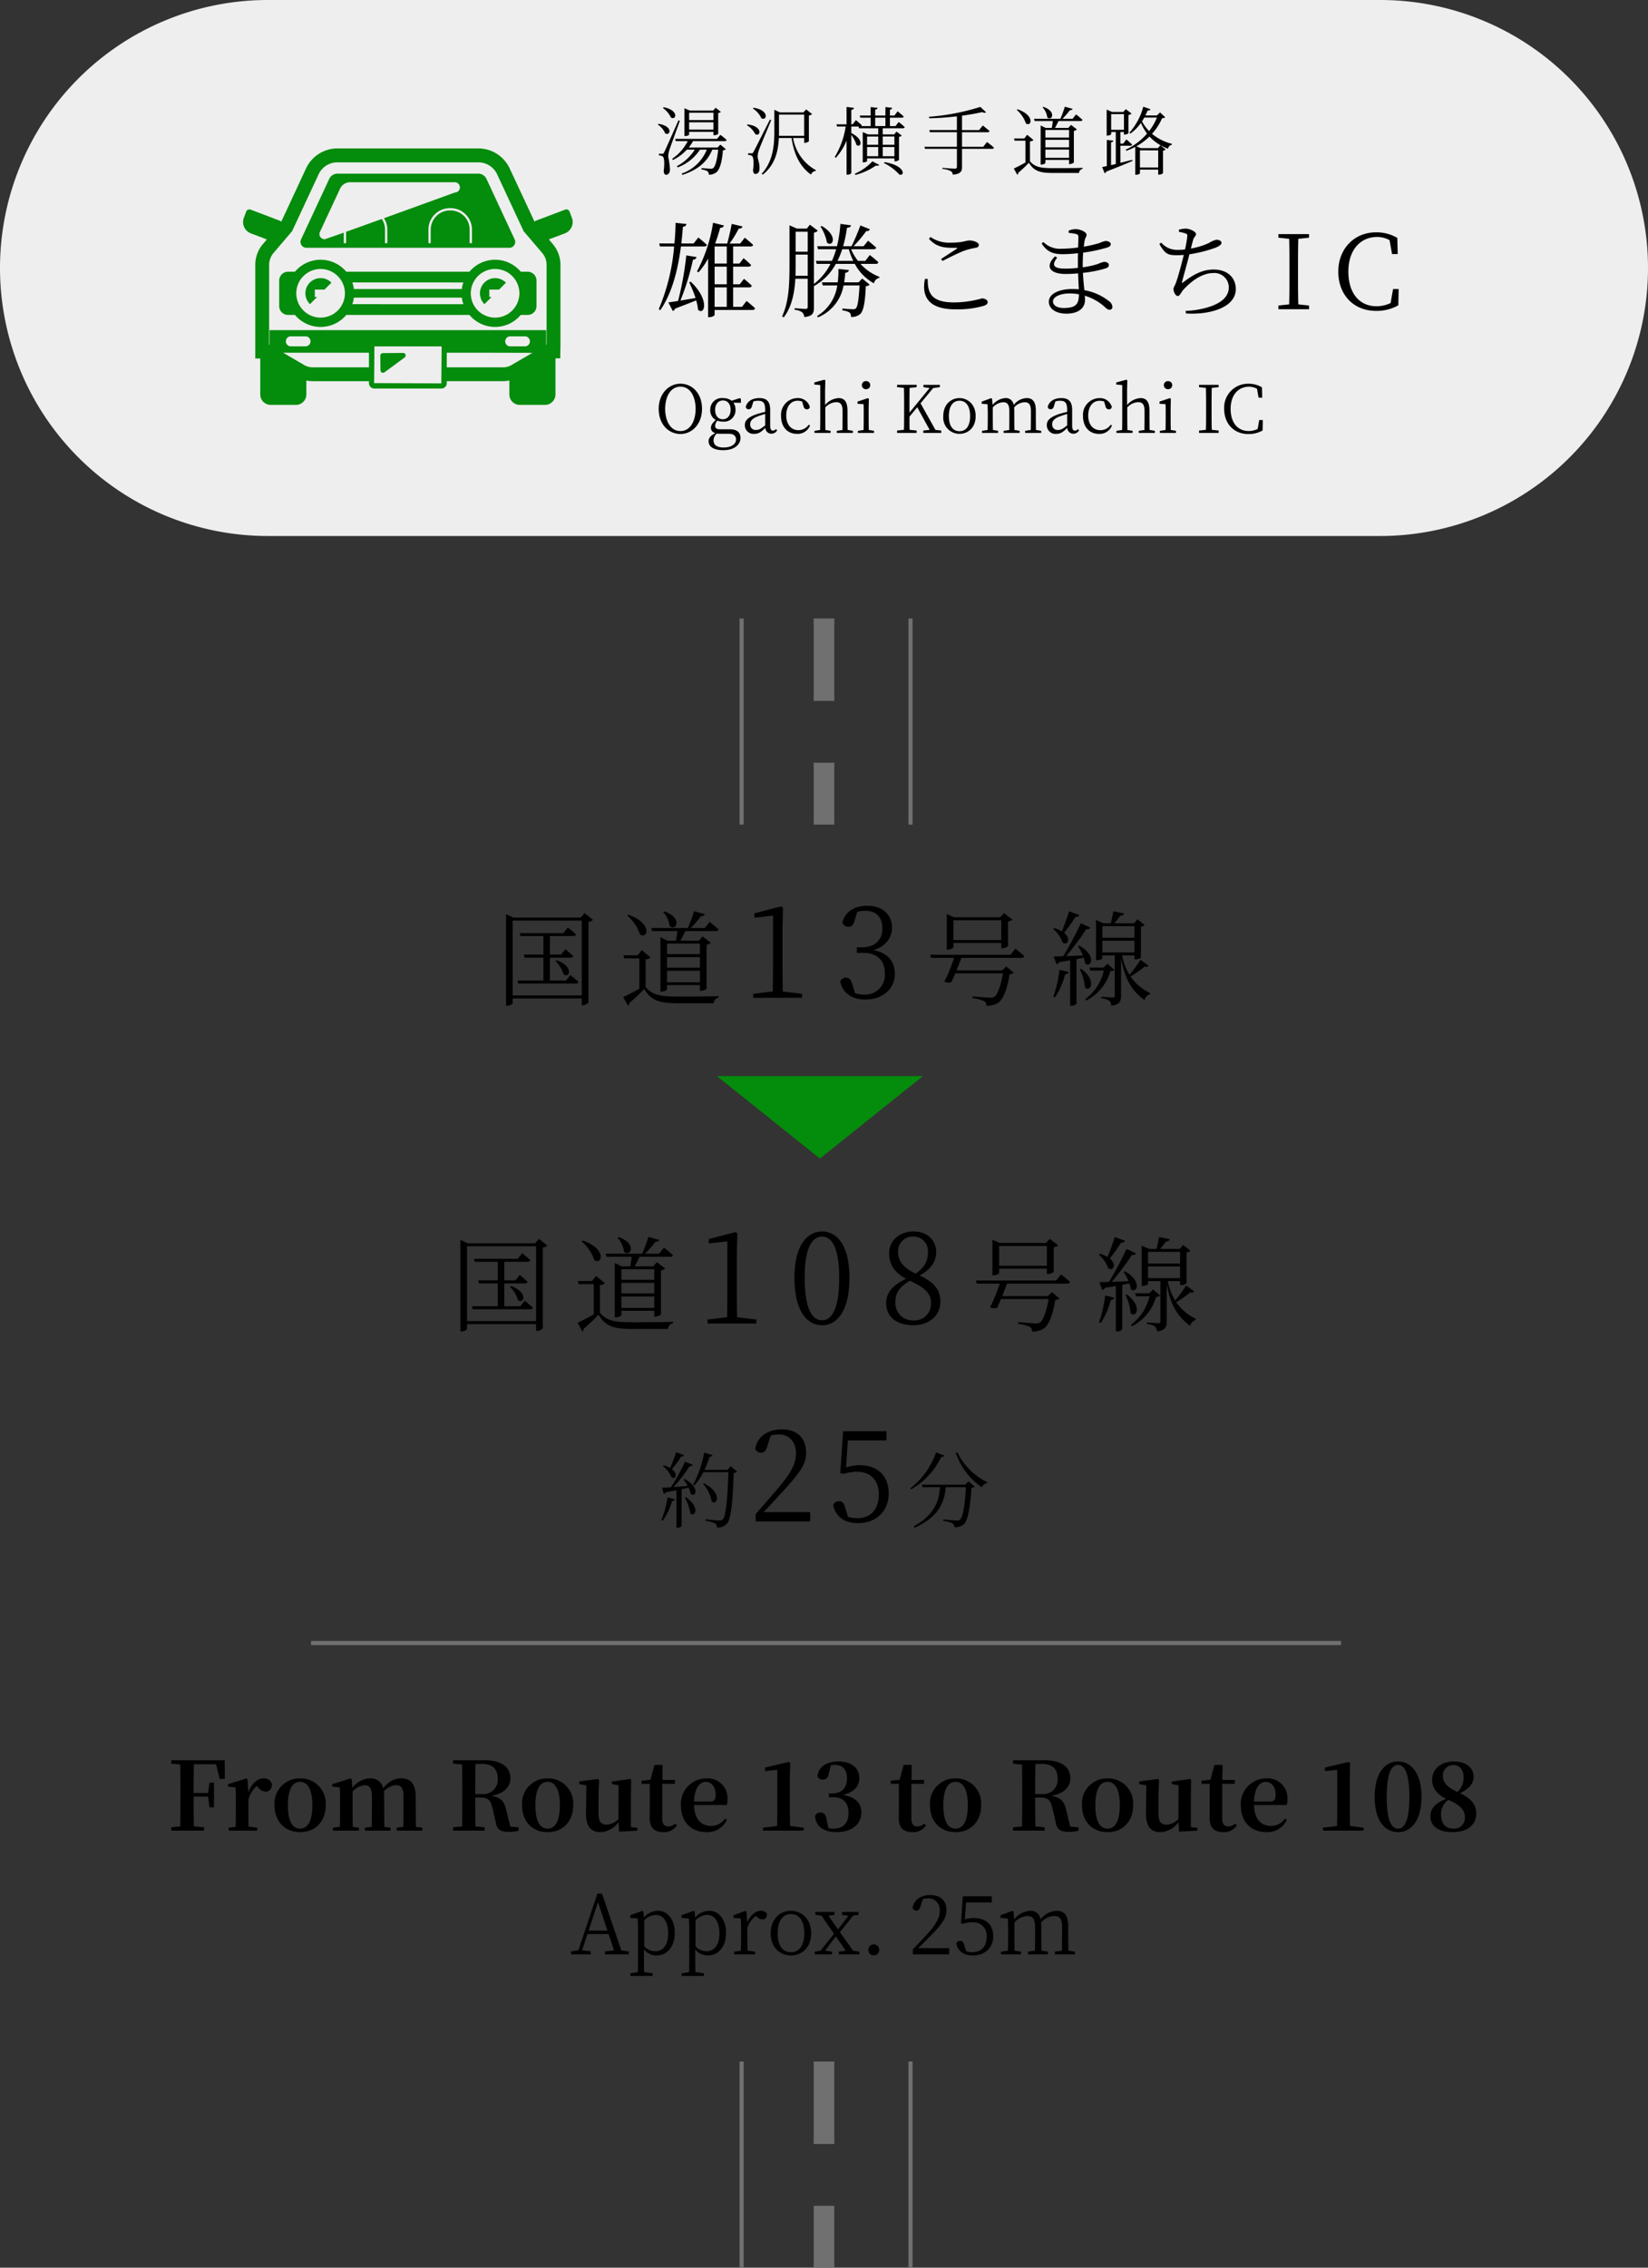 <svg xmlns="http://www.w3.org/2000/svg" width="400" height="550" viewBox="0 0 400 550">
  <rect x="0" y="0" width="400" height="550" fill="#333333" stroke="none"/>
  <g id="グループ_110" data-name="グループ 110" transform="translate(10775 19278)">
    <path id="パス_289" data-name="パス 289" d="M65,0H335a65,65,0,0,1,0,130H65A65,65,0,0,1,65,0Z" transform="translate(-10775 -19278)" fill="#eee"/>
    <path id="パス_293" data-name="パス 293" d="M11.925-15.225c.35,0,.6-.125.65-.375-.8-.775-2.075-1.8-2.075-1.8L9.35-15.95H6.375c.15-1.3.275-2.65.375-4.025.575-.075.825-.35.875-.7l-2.65-.275c-.025,1.7-.125,3.375-.275,5H1l.175.725h3.45A49.624,49.624,0,0,1,.9-.025L1.25.25C3.925-3.6,5.475-9,6.275-15.225ZM8.275-6.55a35.657,35.657,0,0,1,1.55,3.825c-1.3.225-2.575.45-3.675.625A60.166,60.166,0,0,0,9.2-12.025a.846.846,0,0,0,.875-.625l-2.5-.4A74.98,74.98,0,0,1,5.575-2c-.975.15-1.8.275-2.35.35L4.3.425A.8.8,0,0,0,4.85-.15c2.15-.8,3.825-1.475,5.125-2a11.78,11.78,0,0,1,.45,2.275c1.55,1.5,2.95-2.35-1.775-6.8ZM14.45-5.3H17.4V-.575H14.45Zm2.95-9.925v4.15H14.45v-4.15Zm0,9.175H14.45v-4.275H17.4ZM21.1-.575H18.95V-5.3h3.875c.35,0,.575-.125.65-.4a23.3,23.3,0,0,0-1.9-1.675L20.55-6.05h-1.6v-4.275h3.725c.325,0,.575-.125.625-.4a21.583,21.583,0,0,0-1.825-1.65l-1,1.3H18.95v-4.15h4.2c.35,0,.575-.125.65-.375-.775-.75-2.025-1.75-2.025-1.75L20.65-15.925H18.075A25.869,25.869,0,0,0,20.3-19.55c.55,0,.825-.2.925-.525L18.6-20.7c-.25,1.4-.7,3.35-1.1,4.775H14.775L14.6-16c.45-1.2.85-2.475,1.2-3.75a.866.866,0,0,0,.925-.55l-2.65-.675a36.963,36.963,0,0,1-3.9,11.8l.375.225a18,18,0,0,0,2.325-3.35V1.925h.275c.775,0,1.3-.4,1.3-.55V.175h9.2c.3,0,.575-.125.625-.4A26.58,26.58,0,0,0,22.2-2ZM40.15-20.05a10.866,10.866,0,0,1,1.575,3.9c1.375,1.2,2.825-1.625-1.25-4.025ZM49.4-6.525H45.9a23.106,23.106,0,0,0,.25-2.3c.525-.075.825-.275.9-.675L44.5-9.775a20.085,20.085,0,0,1-.175,3.25h-3.85l.225.75h3.525a10.416,10.416,0,0,1-4.9,7.425l.2.325a10.334,10.334,0,0,0,6.225-7.75h3.875C49.45-2.45,49.175-.6,48.725-.2c-.175.175-.375.2-.75.2-.425,0-1.75-.1-2.5-.175l-.025.45A4.691,4.691,0,0,1,47.2.8a1.372,1.372,0,0,1,.35,1.075,3.269,3.269,0,0,0,2.175-.65c.85-.725,1.25-2.8,1.425-6.825a1.233,1.233,0,0,0,.925-.375l-1.8-1.475Zm-5.125-5.2a21.554,21.554,0,0,0,1.15-2.825h1.6A17.918,17.918,0,0,0,48.1-11.725Zm-10.2,3.6c.05-1.1.05-2.175.05-3.2V-13.25H37.05v5.125ZM37.05-18.8v4.85H34.125V-18.8ZM53.575-11a.568.568,0,0,0,.625-.4c-.775-.725-2.075-1.75-2.075-1.75l-1.1,1.425H49.25a11.872,11.872,0,0,1-1.675-2.825h5.45c.35,0,.575-.125.65-.4-.775-.7-1.975-1.675-1.975-1.675l-1.1,1.35H48.175a33.693,33.693,0,0,0,3.1-3.7.7.7,0,0,0,.85-.425l-2.3-.925a48.135,48.135,0,0,1-2.15,5.05H45.65a32.368,32.368,0,0,0,.925-4.475c.725-.075.925-.25.975-.6l-2.575-.35a30.938,30.938,0,0,1-.825,5.425H39.375l.175.725h4.4a21.065,21.065,0,0,1-1.025,2.825h-3.9l.2.725h3.35A14.233,14.233,0,0,1,38.55-6.125v-12.45a1.6,1.6,0,0,0,.95-.475L37.575-20.5l-.75.95H34.45l-1.825-.8v9.025c0,4.525-.025,9.325-1.8,13.05l.4.25C33.25-.675,33.85-4.125,34.05-7.4h3V-.6c0,.375-.125.525-.575.525s-2.6-.175-2.6-.175v.4A3.455,3.455,0,0,1,35.7.75a1.6,1.6,0,0,1,.5,1.15c2.125-.225,2.35-1,2.35-2.3V-5.6A13.628,13.628,0,0,0,43.875-11h4.6a11.6,11.6,0,0,0,4.65,4.725,1.652,1.652,0,0,1,1.3-1.325l.025-.25A11.943,11.943,0,0,1,49.85-11ZM65.5-7.35c-.875,4.4,1,7.375,7.35,7.375A23.06,23.06,0,0,0,79.7-.8c.75-.25,1.025-.5,1.025-.95,0-.525-.75-.875-1.375-.875a25.464,25.464,0,0,1-6.775.975c-5.775,0-6.425-2.525-6.4-5.7Zm4.25-4.35c1.725-.875,4-2.025,5.25-2.475a16.6,16.6,0,0,1,2.7-.7c.625-.1.875-.3.875-.75,0-.575-1.3-1.05-2.225-1.05-.975,0-1.55.525-4.525.525a7.9,7.9,0,0,1-4.975-1.375l-.375.45c1.85,2.025,3.65,2.225,6.575,2.175.35.025.375.1.1.275-.9.6-2.475,1.625-3.725,2.425ZM99.15-.3c-1.675,0-2.575-.725-2.575-1.6,0-1.025,1.575-1.925,4.025-1.925a13.51,13.51,0,0,1,2.275.2C102.85-1.25,102.175-.3,99.15-.3Zm4.65-10.425c0-1.175.05-2.175.1-3a36.445,36.445,0,0,0,5.875-1.25c.475-.175.825-.375.825-.8,0-.525-.7-.775-1.3-.775a7.112,7.112,0,0,0-1.45.5,29.714,29.714,0,0,1-3.8.875c.075-.6.15-1.1.225-1.525.125-.65.45-.85.45-1.375,0-.65-1.55-1.35-2.625-1.35a4.105,4.105,0,0,0-1.75.4l.075.525a9.773,9.773,0,0,1,1.825.275c.4.15.5.275.5.775,0,.225-.025,1.2-.075,2.475a31.434,31.434,0,0,1-4,.3A5.677,5.677,0,0,1,94.25-16.3l-.425.35c1.275,2,2.75,2.6,5.075,2.6,1.2,0,2.5-.1,3.75-.225-.025.85-.025,1.725-.025,2.55v1a25.651,25.651,0,0,1-3.075.175c-2.5,0-3.55-.6-1.95-2.675l-.525-.3c-2.675,2.65-.95,4.275,2.55,4.275,1,0,2.025-.05,3.05-.15.05,1.525.125,2.875.175,3.875q-.75-.075-1.575-.075c-3.125,0-5.7,1.1-5.7,3.075,0,1.775,1.8,2.9,4.25,2.9,2.775,0,4.525-1.225,4.525-3.35,0-.325-.025-.65-.05-1A12.582,12.582,0,0,1,109.15-.55c.45.425.725.675,1.175.675A.645.645,0,0,0,111-.6a1.876,1.876,0,0,0-.85-1.375,13.333,13.333,0,0,0-5.95-2.65c-.125-1.175-.275-2.575-.35-4.2a28.554,28.554,0,0,0,5.575-1.1c.45-.175.725-.425.725-.8,0-.525-.65-.775-1.175-.775a9.993,9.993,0,0,0-1.575.55,20.478,20.478,0,0,1-3.6.775Zm23.375-8.025a7.861,7.861,0,0,1,1.5.35c.4.125.55.25.5.75a27.179,27.179,0,0,1-.55,3.15,13.715,13.715,0,0,1-1.7.1,5.072,5.072,0,0,1-4.075-1.75l-.45.325c1.425,2.525,2.175,2.725,4.275,2.725q.825,0,1.65-.075C127.85-11.2,126.9-7.65,126.375-6.3c-.375.9-.55,1-.55,1.4,0,.775.55,1.7,1.05,1.7.475,0,.85-.95,1.225-1.375,1.8-2.05,4.575-4.2,7.35-4.2a3.49,3.49,0,0,1,3.8,3.475c0,1.775-1.15,3.775-5.575,4.975a21.192,21.192,0,0,1-4.9.725l.075.625c5.7.375,12.1-1.4,12.1-5.9,0-2.525-1.725-4.75-5.4-4.75-2.625,0-4.85,1.175-7.175,2.95-.55.45-.55.325-.4-.25.375-1.4,1.225-4.45,1.725-6.4a33.281,33.281,0,0,0,6.2-1.55c.9-.35,1.575-.775,1.575-1.2,0-.6-.725-.775-1.25-.775a5.572,5.572,0,0,0-1.825.8,17.288,17.288,0,0,1-4.35,1.325c.225-.875.375-1.525.55-2.075.2-.775.7-.925.7-1.425,0-.575-1.45-1.325-2.575-1.325a7.346,7.346,0,0,0-1.575.25Zm31.55,1.4v-.875H151.3v.875l2.6.275c.075,2.4.075,4.85.075,7.275v1.375c0,2.45,0,4.875-.075,7.25L151.3-.9V0h7.425V-.9l-2.6-.275c-.075-2.4-.075-4.85-.075-7.25V-9.8c0-2.475,0-4.9.075-7.275Zm20.4,12.45-.6,3.4a7.787,7.787,0,0,1-3.45.775c-3.975,0-6.8-3-6.8-8.4,0-5.35,3-8.4,6.975-8.4a6.262,6.262,0,0,1,3.025.775l.6,3.375h1.375l-.1-3.925a9.9,9.9,0,0,0-5.175-1.35c-5.275,0-9.15,4-9.15,9.525,0,5.6,3.7,9.525,9.15,9.525A10.6,10.6,0,0,0,180.4-.95l.075-3.95Z" transform="translate(-10616 -19203)"/>
    <path id="パス_294" data-name="パス 294" d="M14.166-13.662v1.782h-5.9v-1.782Zm-5.9,4.1V-11.34h5.9v1.782Zm0,.54h5.9v.81h.162a1.354,1.354,0,0,0,.99-.324V-13.59a1.035,1.035,0,0,0,.648-.288l-1.278-.99-.594.684H8.442l-1.314-.558V-8.01h.18c.576,0,.954-.234.954-.342ZM1.89-14.832a6.226,6.226,0,0,1,1.962,2.34c1.278.756,2.052-1.764-1.782-2.5ZM.648-10.8a4.744,4.744,0,0,1,1.8,2.142c1.278.738,2.034-1.764-1.62-2.3ZM5.67-11.808C2.52-4.7,2.52-4.7,2.2-4.068c-.162.342-.234.36-.45.36H.936v.4a1.617,1.617,0,0,1,.9.252c.414.27.5,1.674.252,3.546.036.558.252.9.558.9.594,0,.936-.468.972-1.242A19.778,19.778,0,0,0,3.186-2.97a5.756,5.756,0,0,1,.252-1.548c.27-.846,1.8-4.986,2.574-7.2Zm11.25,5.04a.409.409,0,0,0,.45-.288C16.794-7.6,15.858-8.3,15.858-8.3l-.828.99H4.878l.144.54h2.9A11.3,11.3,0,0,1,4.14-2.484l.2.288A11.74,11.74,0,0,0,7.722-4.7H9.63a11.4,11.4,0,0,1-4.338,4l.18.306A11.138,11.138,0,0,0,10.89-4.7h1.656A10.116,10.116,0,0,1,6.462,1.1l.144.324C10.386.2,12.672-1.746,13.878-4.7h1.44C15.066-2.25,14.6-.63,14.13-.252a.9.9,0,0,1-.648.18c-.378,0-1.548-.108-2.214-.162L11.25.09a3.974,3.974,0,0,1,1.476.45.97.97,0,0,1,.306.828A2.879,2.879,0,0,0,14.85.81c.828-.612,1.386-2.466,1.62-5.364a1.139,1.139,0,0,0,.72-.252L15.84-5.922l-.666.7h-7A11.107,11.107,0,0,0,9.216-6.768Zm6.822-7.92a5.821,5.821,0,0,1,2.07,2.376c1.332.72,2.034-1.962-1.908-2.556Zm-1.458,4.05A5.35,5.35,0,0,1,24.318-8.46c1.3.7,1.962-1.908-1.872-2.358Zm5.58-1.332c-3.618,7.146-3.618,7.146-3.96,7.776-.2.36-.252.378-.486.378h-.846v.378a1.848,1.848,0,0,1,.936.252c.4.27.5,1.638.27,3.474.036.576.216.9.558.9.63,0,.972-.45,1.008-1.224.072-1.458-.45-2.268-.45-3.042a4.868,4.868,0,0,1,.324-1.566c.27-.828,2.052-5,2.97-7.218Zm2.214-1.242h6.1v5.148H30.06c.018-.342.018-.666.018-.99Zm6.1,5.688v1.17h.18c.4,0,.954-.27.972-.4v-6.228a1.475,1.475,0,0,0,.792-.36l-1.458-1.116-.666.72H30.312l-1.368-.63v5.328c0,3.654-.432,7.272-3.06,10.188l.252.216c3.06-2.43,3.762-5.832,3.906-8.892H33.12c.63,4.1,2.124,7.038,4.734,8.874a1.367,1.367,0,0,1,1.152-.9L39.06.288A10.952,10.952,0,0,1,33.5-7.524ZM48.618,1.422a15.086,15.086,0,0,0,4.95-2.25c.45.054.72.018.846-.162l-1.656-.882a12.81,12.81,0,0,1-4.266,3.006Zm6.93-2.88a12.642,12.642,0,0,1,3.744,2.79c1.386.468,1.512-2.178-3.6-3.006Zm-2.124-11h2.484v2.034H53.424Zm4.662,4.572v2H55.26v-2ZM55.26-3.114V-5.346h2.826v2.232Zm-3.8-2.232h2.7v2.232h-2.7Zm2.7-2.538v2h-2.7v-2Zm4.194-2.538h-1.35v-2.034h2.88a.439.439,0,0,0,.468-.27C59.8-13.266,58.878-14,58.878-14l-.792,1.026h-1.08V-14.4c.378-.072.522-.234.54-.45l-1.638-.18v2.052H53.424V-14.4c.4-.072.54-.234.576-.45l-1.674-.18v2.052H49.68l.144.522h2.5v2.034h-2.25a.373.373,0,0,0,.108-.18c-.54-.54-1.44-1.26-1.44-1.26l-.774,1.008h-.342v-3.492c.468-.072.594-.234.648-.5l-1.8-.216v4.212H44.028l.126.54H46.26a19.653,19.653,0,0,1-2.646,7.362l.252.234a14.271,14.271,0,0,0,2.61-4.194v8.28h.252c.414,0,.9-.252.9-.432V-8.28a8.259,8.259,0,0,1,1.26,2.43c1.044.81,1.98-1.26-1.26-2.88v-1.584h1.764l.108.432h4.662v1.476H51.678L50.4-8.964V-1.62h.162c.576,0,.9-.27.9-.36v-.594h6.624v.684h.18a1.168,1.168,0,0,0,.936-.342v-5.58a.959.959,0,0,0,.666-.306l-1.26-.972-.576.684H55.26V-9.882h4.878c.234,0,.414-.09.45-.288a18.307,18.307,0,0,0-1.458-1.242ZM79.65-5.4H74.5V-8.928h6.21c.252,0,.432-.09.468-.288-.63-.558-1.638-1.35-1.638-1.35l-.9,1.116H74.5v-3.492c1.818-.252,3.492-.54,4.86-.864.486.2.81.2.972.036l-1.386-1.3a55,55,0,0,1-12.474,2.394l.072.36c2.232-.036,4.554-.216,6.714-.468v3.33h-6.7l.144.522H73.26V-5.4h-7.9l.162.5h7.74V-.558c0,.324-.126.468-.522.468-.5,0-3.006-.2-3.006-.2v.27A4.927,4.927,0,0,1,71.748.5a1.1,1.1,0,0,1,.522.864C74.232,1.206,74.5.486,74.5-.486V-4.9h7.29a.431.431,0,0,0,.468-.288c-.63-.576-1.692-1.368-1.692-1.368Zm14.4-9.576A4.539,4.539,0,0,1,95.2-12.51c1.152.954,2.322-1.458-.954-2.574Zm6.426,5.508v1.836H94.734V-9.468Zm-5.742,6.75v-2h5.742v2Zm0-4.374h5.742v1.836H94.734Zm1.8-4.554c-.054.522-.144,1.152-.252,1.674H94.824l-1.242-.594V-1.08h.2c.5,0,.954-.288.954-.414v-.72h5.742v1.008h.162c.4,0,.99-.27,1.008-.414V-9.252a1.341,1.341,0,0,0,.738-.36l-1.44-1.1-.648.738h-3.24c.288-.5.612-1.134.864-1.674h5.364c.252,0,.4-.09.45-.288a17.894,17.894,0,0,0-1.566-1.314l-.828,1.062H98.874a19.639,19.639,0,0,0,1.8-2.07c.378,0,.612-.144.666-.342l-1.89-.522a25.292,25.292,0,0,1-1.08,2.934H91.98l.144.54Zm-8.748-2.7A7.488,7.488,0,0,1,90-11.07c1.35.936,2.286-1.926-2.016-3.42Zm3.2,7.632a1.311,1.311,0,0,0,.864-.324L90.306-8.316l-.684.9H87.138l.108.54h2.646v5.292c-1.026.576-2.124,1.152-2.826,1.458l.846,1.512a.389.389,0,0,0,.216-.45,32.471,32.471,0,0,0,2.61-2.466C92,.54,93.438.954,96.7.954h6.192a1.042,1.042,0,0,1,.882-.99V-.288c-2.142.072-4.968.072-7.092.072-3.078,0-4.428-.216-5.688-1.656ZM110.7-13.32h3.1v3.8h-3.1Zm2.232,7.668h2.376c.252,0,.414-.09.468-.288-.522-.54-1.386-1.242-1.386-1.242l-.756,1.008h-.7V-8.982h.864v.63h.162a1.676,1.676,0,0,0,.936-.324V-13.1a1.479,1.479,0,0,0,.756-.36l-1.4-1.062-.63.684h-2.7l-1.314-.576v6.3h.18c.558,0,.918-.27.918-.36v-.5h1.116v7.758l-1.152.27V-6.48c.36-.054.522-.216.558-.414l-1.584-.162V-.72c-.468.108-.846.18-1.134.234l.612,1.512a.649.649,0,0,0,.4-.414c2.754-1.044,4.824-1.926,6.354-2.574l-.072-.27c-.99.252-1.962.5-2.862.72Zm8.874-6.84a14.049,14.049,0,0,1-1.89,3.294,10.165,10.165,0,0,1-1.728-2.376c.18-.288.378-.594.558-.918Zm.306,7.956V-.378h-4.428V-4.536Zm.45-9.2-.774.738H119a11.916,11.916,0,0,0,.54-1.188c.4.018.612-.126.7-.324l-1.746-.612a15.387,15.387,0,0,1-3.366,6.3l.252.216a10.788,10.788,0,0,0,2.538-2.574A12.5,12.5,0,0,0,119.412-8.6a15.292,15.292,0,0,1-5.2,3.906l.18.27a16.986,16.986,0,0,0,2.16-.954V1.386h.18c.594,0,.954-.27.954-.36V.144h4.428V1.35h.18a1.279,1.279,0,0,0,.99-.36V-4.464a.986.986,0,0,0,.648-.288l-1.3-1.008-.576.684h-4.176l-1.08-.432a15.121,15.121,0,0,0,3.2-2.376,11.343,11.343,0,0,0,4.5,2.952,1.212,1.212,0,0,1,.936-.972l.054-.2a12.414,12.414,0,0,1-4.878-2.43,13.833,13.833,0,0,0,2.448-3.8c.432-.018.612-.072.756-.234Z" transform="translate(-10616 -19237)"/>
    <path id="パス_295" data-name="パス 295" d="M2.448-5.84c0-2.752,1.184-5.376,3.712-5.376,2.5,0,3.68,2.624,3.68,5.376,0,2.768-1.184,5.392-3.68,5.392C3.632-.448,2.448-3.072,2.448-5.84Zm3.712-6.1c-2.736,0-5.28,2.32-5.28,6.1,0,3.9,2.528,6.1,5.28,6.1,2.72,0,5.232-2.3,5.232-6.1C11.392-9.744,8.88-11.936,6.16-11.936ZM16.432-3.312c-1.152,0-1.856-.912-1.856-2.272s.736-2.288,1.9-2.288,1.856.912,1.856,2.24C18.336-4.272,17.616-3.312,16.432-3.312ZM17.888.208c1.28,0,1.76.608,1.76,1.408,0,1.056-1.056,1.92-3.056,1.92-1.456,0-2.4-.544-2.4-1.728a2.149,2.149,0,0,1,.8-1.648,6.748,6.748,0,0,0,.848.048Zm2.944-8.464-.272-.176-1.984.624a3.4,3.4,0,0,0-2.1-.64A2.8,2.8,0,0,0,13.392-5.6,2.671,2.671,0,0,0,14.72-3.136c-.848.768-1.168,1.328-1.168,1.9a1.309,1.309,0,0,0,1.12,1.28c-1.2.576-1.68,1.2-1.68,1.968,0,1.3,1.152,2.176,3.584,2.176,2.768,0,4.16-1.456,4.16-2.944,0-1.376-.864-2.128-2.64-2.128H15.744c-.9,0-1.168-.352-1.168-.848A1.961,1.961,0,0,1,15.12-2.96a3.945,3.945,0,0,0,1.344.224A2.782,2.782,0,0,0,19.52-5.6a2.806,2.806,0,0,0-.512-1.728l1.824.016ZM26.72-1.824c-1.024.816-1.488,1.1-2.16,1.1a1.3,1.3,0,0,1-1.472-1.392c0-.64.288-1.312,1.84-1.9a17.118,17.118,0,0,1,1.792-.576Zm2.624.88a.936.936,0,0,1-.72.384c-.432,0-.688-.288-.688-1.216V-5.568c0-2.08-.864-2.88-2.64-2.88-1.7,0-2.944.784-3.28,2.1a.642.642,0,0,0,.7.608c.416,0,.656-.24.784-.7l.352-1.184a3.31,3.31,0,0,1,1.12-.176c1.216,0,1.744.432,1.744,2.192V-5.1c-.736.16-1.5.384-2.128.576-2.176.784-2.8,1.568-2.8,2.64A2.085,2.085,0,0,0,24.1.224c1.04,0,1.68-.464,2.656-1.456A1.476,1.476,0,0,0,28.224.192a1.569,1.569,0,0,0,1.392-.8Zm7.936-1.04a2.964,2.964,0,0,1-2.5,1.312c-1.728,0-2.944-1.312-2.944-3.552,0-2.256,1.152-3.584,2.768-3.584a3.471,3.471,0,0,1,1.088.192l.352,1.2a.8.8,0,0,0,.816.688.647.647,0,0,0,.7-.592A2.968,2.968,0,0,0,34.56-8.448a4.046,4.046,0,0,0-3.984,4.336c0,2.656,1.536,4.336,3.872,4.336a3.212,3.212,0,0,0,3.168-2.048ZM46.736-.72c-.016-.88-.032-2.1-.032-2.928V-5.312c0-2.272-.736-3.136-2.192-3.136a4.669,4.669,0,0,0-3.248,1.68V-10.3l.064-2.464-.24-.144-2.448.672v.5l1.456.128v7.968c0,.816-.016,2.048-.032,2.928l-1.376.208V0h3.92V-.512L41.344-.7c-.016-.9-.032-2.128-.032-2.944V-6.176a3.727,3.727,0,0,1,2.656-1.28c1.04,0,1.536.544,1.536,2.208v1.6c0,.832-.016,2.048-.032,2.944l-1.36.192V0h3.9V-.512ZM51.2-10.608a.972.972,0,0,0,1.024-.976A.962.962,0,0,0,51.2-12.56a.958.958,0,0,0-1.008.976A.967.967,0,0,0,51.2-10.608ZM51.872-.72c-.016-.88-.032-2.112-.032-2.928V-6l.048-2.272-.24-.16L49.136-7.6v.528l1.472.1c.032.8.032,1.44.032,2.432v.9c0,.816-.016,2.048-.032,2.928l-1.376.208V0h3.9V-.512ZM68.048-.736,64.432-7.184l3.072-3.7L69.12-11.1v-.56H65.136v.56l1.488.224-4.88,5.952V-6.272c0-1.584,0-3.136.032-4.64l1.712-.192v-.56H58.736v.56l1.664.176c.048,1.536.048,3.1.048,4.656v.88c0,1.568,0,3.12-.048,4.64l-1.664.176V0h4.752V-.576L61.776-.752c-.032-1.168-.032-2.272-.032-3.2l1.888-2.272L66.64-.736,65.1-.576V0h4.352V-.576Zm5.84.96c1.968,0,3.92-1.408,3.92-4.3,0-2.912-1.984-4.368-3.92-4.368-1.984,0-3.936,1.456-3.936,4.368A3.934,3.934,0,0,0,73.888.224Zm0-.64c-1.616,0-2.576-1.264-2.576-3.664,0-2.384.96-3.728,2.576-3.728,1.6,0,2.576,1.344,2.576,3.728C76.464-1.68,75.488-.416,73.888-.416Zm18.56-.3c-.016-.88-.032-2.1-.032-2.928V-5.44c0-2.16-.816-3.008-2.192-3.008a4.133,4.133,0,0,0-3.184,1.68,1.894,1.894,0,0,0-2.032-1.68A4.425,4.425,0,0,0,81.92-6.8l-.128-1.472-.224-.16-2.3.848v.512l1.424.112c.032.736.064,1.408.064,2.432v.88c0,.816-.016,2.048-.048,2.944L79.36-.512V0h3.9V-.512L82-.72c-.016-.88-.032-2.112-.032-2.928V-6.192A3.7,3.7,0,0,1,84.5-7.44c.992,0,1.488.56,1.488,2.192v1.6c0,.832-.016,2.064-.032,2.944l-1.36.192V0H88.48V-.512L87.216-.72c-.016-.88-.032-2.1-.032-2.928V-5.312a6.933,6.933,0,0,0-.048-.848A3.586,3.586,0,0,1,89.68-7.44c1.008,0,1.536.5,1.536,2.16v1.632c0,.832-.016,2.048-.032,2.944l-1.36.192V0h3.888V-.512Zm7.568-1.1c-1.024.816-1.488,1.1-2.16,1.1a1.3,1.3,0,0,1-1.472-1.392c0-.64.288-1.312,1.84-1.9a17.118,17.118,0,0,1,1.792-.576Zm2.624.88a.936.936,0,0,1-.72.384c-.432,0-.688-.288-.688-1.216V-5.568c0-2.08-.864-2.88-2.64-2.88-1.7,0-2.944.784-3.28,2.1a.642.642,0,0,0,.7.608c.416,0,.656-.24.784-.7l.352-1.184a3.31,3.31,0,0,1,1.12-.176c1.216,0,1.744.432,1.744,2.192V-5.1c-.736.16-1.5.384-2.128.576-2.176.784-2.8,1.568-2.8,2.64a2.085,2.085,0,0,0,2.3,2.112c1.04,0,1.68-.464,2.656-1.456A1.476,1.476,0,0,0,101.52.192a1.569,1.569,0,0,0,1.392-.8Zm7.936-1.04a2.964,2.964,0,0,1-2.5,1.312c-1.728,0-2.944-1.312-2.944-3.552,0-2.256,1.152-3.584,2.768-3.584a3.471,3.471,0,0,1,1.088.192l.352,1.2a.8.8,0,0,0,.816.688.647.647,0,0,0,.7-.592,2.968,2.968,0,0,0-3.008-2.128,4.046,4.046,0,0,0-3.984,4.336c0,2.656,1.536,4.336,3.872,4.336a3.212,3.212,0,0,0,3.168-2.048ZM120.032-.72c-.016-.88-.032-2.1-.032-2.928V-5.312c0-2.272-.736-3.136-2.192-3.136a4.669,4.669,0,0,0-3.248,1.68V-10.3l.064-2.464-.24-.144-2.448.672v.5l1.456.128v7.968c0,.816-.016,2.048-.032,2.928l-1.376.208V0h3.92V-.512L114.64-.7c-.016-.9-.032-2.128-.032-2.944V-6.176a3.727,3.727,0,0,1,2.656-1.28c1.04,0,1.536.544,1.536,2.208v1.6c0,.832-.016,2.048-.032,2.944l-1.36.192V0h3.9V-.512Zm4.464-9.888a.972.972,0,0,0,1.024-.976.962.962,0,0,0-1.024-.976.958.958,0,0,0-1.008.976A.967.967,0,0,0,124.5-10.608Zm.672,9.888c-.016-.88-.032-2.112-.032-2.928V-6l.048-2.272-.24-.16-2.512.832v.528l1.472.1c.032.8.032,1.44.032,2.432v.9c0,.816-.016,2.048-.032,2.928l-1.376.208V0h3.9V-.512ZM136.784-11.1v-.56h-4.752v.56l1.664.176c.048,1.536.048,3.1.048,4.656v.88c0,1.568,0,3.12-.048,4.64l-1.664.176V0h4.752V-.576L135.12-.752c-.048-1.536-.048-3.1-.048-4.64v-.88c0-1.584,0-3.136.048-4.656Zm9.856,7.968L146.256-.96a4.983,4.983,0,0,1-2.208.5c-2.544,0-4.352-1.92-4.352-5.376,0-3.424,1.92-5.376,4.464-5.376a4.008,4.008,0,0,1,1.936.5l.384,2.16h.88l-.064-2.512a6.336,6.336,0,0,0-3.312-.864,5.791,5.791,0,0,0-5.856,6.1c0,3.584,2.368,6.1,5.856,6.1a6.784,6.784,0,0,0,3.472-.864l.048-2.528Z" transform="translate(-10616 -19173)"/>
    <path id="パス_126" data-name="パス 126" d="M5.775,79.033l-.96,1.12a7.76,7.76,0,0,0-1.85,5.04v22.7l1.212.013v8.726A2.534,2.534,0,0,0,6.7,119.15h6.138a2.534,2.534,0,0,0,2.526-2.525V113.79l0-.546a7.44,7.44,0,0,0,1.5.16H30.556v.462a1.326,1.326,0,0,0,1.326,1.325h16.24a1.326,1.326,0,0,0,1.326-1.325V113.4H63.133a7.347,7.347,0,0,0,1.407-.148l.094-.011v3.385a2.534,2.534,0,0,0,2.525,2.525H73.3a2.534,2.534,0,0,0,2.525-2.525v-8.752l1.163-.025.05-3.3V85.192a7.782,7.782,0,0,0-1.85-5.04l-.59-.691-.364-.45,3.88-1.46a2.926,2.926,0,0,0,1.7-3.775l-.56-1.5a.838.838,0,0,0-1.062-.488l-7.114,2.687a.69.69,0,0,0-.282.217c-.016.013-.028.015-.045.03L64.708,61.79a8.4,8.4,0,0,0-7.587-4.84H22.869a8.4,8.4,0,0,0-7.576,4.84L11.14,70.718,9.26,74.732a.74.74,0,0,0-.342-.254l-7.1-2.688a.839.839,0,0,0-1.063.488l-.56,1.5a2.926,2.926,0,0,0,1.7,3.772l2.16.814Zm57.858,24.72v-.025a1.2,1.2,0,0,1,1.2-1.2h3.588a1.2,1.2,0,0,1,1.2,1.2v.025a1.2,1.2,0,0,1-1.2,1.2H64.833a1.2,1.2,0,0,1-1.2-1.2Zm6.6,2.772-5.126,2.991a3.862,3.862,0,0,1-1.975.526H49.445V106.5H60.62ZM48.183,106.5l-.026,3.538-.038,3.36v.537l-16.313-.074V113.4l.038-3.36.024-3.538.014-1.538h16.24l.076.075Zm-37.79-2.752v-.025a1.19,1.19,0,0,1,1.188-1.2h3.6a1.2,1.2,0,0,1,1.188,1.2v.025a1.2,1.2,0,0,1-1.188,1.2h-3.6a1.19,1.19,0,0,1-1.188-1.2Zm20.16,6.288H16.868a3.972,3.972,0,0,1-1.987-.526L9.731,106.5H30.556Zm-24.11-9.012v2.48l-.01,1.078-.064-.032H6.331V85.193a4.425,4.425,0,0,1,1.05-2.867l4.526-5.313,6.438-13.8a5,5,0,0,1,4.526-2.888H57.121a5.016,5.016,0,0,1,4.538,2.888l6.45,13.825,4.526,5.288a4.55,4.55,0,0,1,1.04,2.862v19.36h-.05l-.058.034h0v-3.56H6.443Z" transform="translate(-10716.005 -19298.949)" fill="#048c0c"/>
    <path id="パス_127" data-name="パス 127" d="M116.427,232.659h-1.685a8.132,8.132,0,0,0-12.45,0H72.4a8.146,8.146,0,0,0-12.464,0H58.263a2.16,2.16,0,0,0-2.15,2.138V241a2.147,2.147,0,0,0,2.15,2.138h1.675a8.123,8.123,0,0,0,12.464,0h29.889a8.109,8.109,0,0,0,12.45,0h1.687A2.136,2.136,0,0,0,118.566,241v-6.2a2.145,2.145,0,0,0-2.138-2.138Zm-4.325,9.913a1.92,1.92,0,0,1-.4.287,2.6,2.6,0,0,1-.475.274,5.857,5.857,0,0,1-5.413,0,3.176,3.176,0,0,1-.487-.274,2.96,2.96,0,0,1-.4-.287,5.816,5.816,0,0,1-1.687-2.038,5.243,5.243,0,0,1-.525-1.587,5.678,5.678,0,0,1-.1-1.05,5.514,5.514,0,0,1,.1-1.04,5.12,5.12,0,0,1,.537-1.6,5.753,5.753,0,0,1,1.675-2.038,4.611,4.611,0,0,1,.4-.287,4.748,4.748,0,0,1,.487-.275,5.862,5.862,0,0,1,5.413,0,3.643,3.643,0,0,1,.475.275,2.479,2.479,0,0,1,.4.287,5.882,5.882,0,0,1,0,9.35Zm-31.257-2.038-6.98-.009a6.7,6.7,0,0,0,.372-1.578h26.214a5.712,5.712,0,0,0,.315,1.4c.019.063.032.126.053.189Zm19.977-5.266a5.863,5.863,0,0,0-.372,1.591H74.238a6.96,6.96,0,0,0-.374-1.6H93.656Zm-31.074,7.3a2.184,2.184,0,0,1-.4.287,2.689,2.689,0,0,1-.487.274,5.832,5.832,0,0,1-5.4,0,2.591,2.591,0,0,1-.475-.274,3,3,0,0,1-.413-.287,5.882,5.882,0,0,1,0-9.35,4.607,4.607,0,0,1,.413-.287,3.606,3.606,0,0,1,.475-.275,5.84,5.84,0,0,1,5.4,0,3.782,3.782,0,0,1,.487.275,2.934,2.934,0,0,1,.4.287,5.92,5.92,0,0,1,1.687,2.038,5.5,5.5,0,0,1,.538,1.6,5.632,5.632,0,0,1,.1,1.04,5.773,5.773,0,0,1-.1,1.05,5.3,5.3,0,0,1-.538,1.587,5.58,5.58,0,0,1-1.686,2.034Z" transform="translate(-10763.349 -19444.758)" fill="#048c0c"/>
    <path id="パス_128" data-name="パス 128" d="M100.547,258.233a3.689,3.689,0,0,0-2.593,6.316l1.006-1.006.72-.7h-.024l.024-.024h-.538v-1.794h2.344l1.68-1.68-.056-.056A3.64,3.64,0,0,0,100.547,258.233Z" transform="translate(-10797.727 -19468.783)" fill="#048c0c"/>
    <path id="パス_129" data-name="パス 129" d="M369.073,259.286a3.717,3.717,0,0,0-.954,1.593,3.562,3.562,0,0,0,0,2.087,3.465,3.465,0,0,0,.942,1.582l1.582-1.582.08-.08.067-.043h-.024l.024-.024h-.55v-1.794H372.6l1.68-1.68a3.67,3.67,0,0,0-5.2-.056Z" transform="translate(-11026.473 -19468.781)" fill="#048c0c"/>
    <path id="パス_130" data-name="パス 130" d="M90.692,114.127h49.214a1.426,1.426,0,0,0,1.3-2.038l-6.849-14.7a2.166,2.166,0,0,0-1.938-1.238H98.165a2.171,2.171,0,0,0-1.948,1.238l-6.852,14.7a1.426,1.426,0,0,0,1.325,2.038ZM130.844,113h-.56v-3.291a4.682,4.682,0,0,0-1.36-3.287,4.628,4.628,0,0,0-3.287-1.35H125.5a4.611,4.611,0,0,0-3.294,1.358,4.693,4.693,0,0,0-1.374,3.287v3.287h-.55v-3.294a5.207,5.207,0,0,1,5.214-5.2h.137a5.206,5.206,0,0,1,5.213,5.2ZM101.255,98.227h25.414a1.25,1.25,0,0,1,0,2.5s-7.686,2.794-15.486,5.614l-1.67.6v0l-.024.009a5.078,5.078,0,0,1,.813,2.762V113h-.56v-3.291a4.678,4.678,0,0,0-.787-2.575c-3.163,1.15-6.225,2.24-8.662,3.113V113h-.56v-1.887l.008-.634h-.008v-.027c-2.725.96-4.55,1.6-4.663,1.6a1.166,1.166,0,0,1-.194-.022,1.069,1.069,0,0,1-.13-.032.946.946,0,0,1-.187-.071,1.225,1.225,0,0,1-.613-1.65l4.9-10.514a2.7,2.7,0,0,1,2.41-1.534Z" transform="translate(-10791.292 -19332.027)" fill="#048c0c"/>
    <path id="パス_131" data-name="パス 131" d="M218.683,374.4l-4.912.05a.624.624,0,0,0-.613.625l.038,2.813.012.725a.61.61,0,0,0,.975.488l1.65-1.212,3.226-2.376a.614.614,0,0,0-.375-1.113Z" transform="translate(-10895.856 -19566.803)" fill="#048c0c"/>
    <path id="パス_296" data-name="パス 296" d="M0,0V50" transform="translate(-10575 -19128)" fill="none" stroke="#707070" stroke-width="5" stroke-dasharray="20 15"/>
    <path id="パス_297" data-name="パス 297" d="M0,0V50" transform="translate(-10595 -19128)" fill="none" stroke="#707070" stroke-width="1"/>
    <path id="パス_298" data-name="パス 298" d="M0,0V50" transform="translate(-10554 -19128)" fill="none" stroke="#707070" stroke-width="1"/>
    <path id="パス_316" data-name="パス 316" d="M0,0V50" transform="translate(-10575 -18778)" fill="none" stroke="#707070" stroke-width="5" stroke-dasharray="20 15"/>
    <path id="パス_317" data-name="パス 317" d="M0,0V50" transform="translate(-10595 -18778)" fill="none" stroke="#707070" stroke-width="1"/>
    <path id="パス_318" data-name="パス 318" d="M0,0V50" transform="translate(-10554 -18778)" fill="none" stroke="#707070" stroke-width="1"/>
    <path id="パス_306" data-name="パス 306" d="M-62.62-4.175h-3.9v-5.55h4.975c.35,0,.6-.125.65-.4-.725-.725-1.875-1.65-1.875-1.65l-1.05,1.3h-2.7v-4.5h5.675c.35,0,.575-.125.65-.4-.75-.7-1.975-1.675-1.975-1.675l-1.1,1.375h-10.6l.2.7H-68.1v4.5H-72.87l.2.75H-68.1v5.55H-74.37l.175.725H-60.22a.568.568,0,0,0,.625-.4c-.75-.725-1.975-1.675-1.975-1.675Zm-2.55-4.75a7.875,7.875,0,0,1,1.975,3.25c1.375,1.05,2.65-1.8-1.675-3.425Zm-10.4,8.35v-18.15h16.775V-.575Zm17.475-19.95-.95,1.075h-16.35l-1.775-.85V1.925h.3c.7,0,1.3-.425,1.3-.65V.15h16.775V1.8h.25a1.9,1.9,0,0,0,1.375-.65V-18.4a2.148,2.148,0,0,0,1.1-.5Zm19.05-.275a6.3,6.3,0,0,1,1.6,3.425c1.6,1.325,3.225-2.025-1.325-3.575Zm8.925,7.65v2.55h-7.975v-2.55Zm-7.975,9.375V-6.55h7.975v2.775Zm0-6.075h7.975V-7.3h-7.975Zm2.5-6.325c-.075.725-.2,1.6-.35,2.325H-37.97l-1.725-.825V-1.5h.275c.7,0,1.325-.4,1.325-.575v-1h7.975v1.4h.225c.55,0,1.375-.375,1.4-.575v-10.6a1.862,1.862,0,0,0,1.025-.5l-2-1.525-.9,1.025h-4.5c.4-.7.85-1.575,1.2-2.325h7.45c.35,0,.55-.125.625-.4A24.854,24.854,0,0,0-27.77-18.4l-1.15,1.475h-3.425a27.276,27.276,0,0,0,2.5-2.875c.525,0,.85-.2.925-.475L-31.545-21a35.126,35.126,0,0,1-1.5,4.075H-41.92l.2.75Zm-12.15-3.75a10.4,10.4,0,0,1,3.075,4.55c1.875,1.3,3.175-2.675-2.8-4.75Zm4.45,10.6a1.821,1.821,0,0,0,1.2-.45l-2.15-1.775-.95,1.25h-3.45l.15.75h3.675V-2.2c-1.425.8-2.95,1.6-3.925,2.025l1.175,2.1a.54.54,0,0,0,.3-.625,45.1,45.1,0,0,0,3.625-3.425c1.75,2.875,3.75,3.45,8.275,3.45h8.6A1.448,1.448,0,0,1-25.545-.05V-.4c-2.975.1-6.9.1-9.85.1-4.275,0-6.15-.3-7.9-2.3Zm33.285,7.8c-.03-1.8-.06-3.57-.06-5.34V-17.16l.12-4.68-.45-.33-6.48,1.68v1.08l4.5-.51V-6.87c0,1.77-.03,3.54-.06,5.34l-4.74.57V0H-5.33V-.96ZM8.08-20.85a7.854,7.854,0,0,1,1.95-.24c2.64,0,4.14,1.53,4.14,4.26,0,2.91-1.92,4.59-4.92,4.59H7.96v1.35H9.49c3.54,0,5.28,1.95,5.28,5.01A4.748,4.748,0,0,1,9.7-.78a7.01,7.01,0,0,1-2.16-.33L6.97-2.97c-.39-1.32-.72-1.92-1.62-1.92a1.521,1.521,0,0,0-1.41.93C4.6-.9,6.97.42,10.06.42c4.23,0,7.14-2.61,7.14-6.18,0-3-1.71-5.16-5.19-5.79,2.88-.9,4.5-2.94,4.5-5.43,0-3.21-2.34-5.34-6.03-5.34-2.85,0-5.34,1.29-6,4.05a1.378,1.378,0,0,0,1.41,1.05c.96,0,1.32-.54,1.62-1.77ZM43.02-18.8V-14H31.42v-4.8Zm-11.6,5.5h11.6V-12h.25a2.32,2.32,0,0,0,1.4-.525v-5.95a2.05,2.05,0,0,0,1.075-.5l-2.05-1.55-.925,1H31.545l-1.75-.8v8.65h.225c.675,0,1.4-.375,1.4-.55Zm13.85,2.875H25.77l.2.75h5.6a41.59,41.59,0,0,1-2.35,5.75,2.223,2.223,0,0,0,1.725.1c.25-.55.575-1.3.925-2.1H43.445c-.475,2.75-1.275,5.075-2.05,5.65a1.756,1.756,0,0,1-1.1.25c-.575,0-2.95-.2-4.225-.3L36.045.1A9.531,9.531,0,0,1,38.87.8a1.241,1.241,0,0,1,.55,1.15,4.909,4.909,0,0,0,2.9-.775c1.25-.85,2.25-3.7,2.725-6.9a1.473,1.473,0,0,0,1.025-.35L44.22-7.6l-.95.95H32.17c.425-1.05.85-2.125,1.175-3.025H47.97c.35,0,.6-.125.65-.4-.825-.8-2.175-1.85-2.175-1.85Zm14.225-10.55c-.525,1.625-1.2,3.5-1.775,4.85a7.219,7.219,0,0,0-1.85-.775l-.25.2a7.574,7.574,0,0,1,2.275,3.3c1.2.85,2.175-.9.375-2.375a32.941,32.941,0,0,0,2.75-3.85c.525.025.825-.15.95-.425ZM56.07-.1a17.988,17.988,0,0,0,2.45-5.6.813.813,0,0,0,.875-.55l-2.25-.55A28.029,28.029,0,0,1,55.67-.3Zm5.575-12.4a14.115,14.115,0,0,1,1.2,2.225c-1.45.075-2.85.125-4.075.175a66.3,66.3,0,0,0,4.9-6.55.947.947,0,0,0,1-.35l-2.325-1.075a89.311,89.311,0,0,1-4.275,8c-.975.025-1.775.05-2.325.05l.7,1.9a.932.932,0,0,0,.65-.525c.95-.15,1.85-.3,2.65-.45V1.925h.225a1.583,1.583,0,0,0,1.325-.5v-10.8c.65-.125,1.225-.25,1.75-.35A6.052,6.052,0,0,1,63.37-8.35c1.425,1.275,2.95-1.825-1.4-4.3Zm.45,5.6A11.437,11.437,0,0,1,63.32-2.525c1.35,1.35,2.975-1.675-.9-4.5Zm6.7-1.35-.95.925H64.42l.225.725H67.92A11.887,11.887,0,0,1,63.445.3l.225.375a11.64,11.64,0,0,0,5.85-7.15c.55-.025.775-.075.975-.3ZM67.57-11v-2.825h7.775V-11Zm7.775-6.375v2.825H67.57v-2.825Zm1.45,8.15a27.4,27.4,0,0,1-2.65,3.65,14.529,14.529,0,0,1-1.8-4.7h3v.95h.25A1.647,1.647,0,0,0,76.92-9.8v-7.45a1.515,1.515,0,0,0,.925-.4l-1.775-1.4-.8.975H70.495c.475-.6,1.05-1.3,1.45-1.825.5,0,.8-.2.9-.55l-2.6-.525c-.175.85-.425,2.05-.625,2.9H67.845l-1.825-.8v9.75h.225c.8,0,1.325-.325,1.325-.475v-.675h3V-.55c0,.35-.1.475-.5.475-.475,0-2.775-.175-2.775-.175V.125A4,4,0,0,1,69.27.75a1.621,1.621,0,0,1,.45,1.175C71.82,1.675,72.1.775,72.1-.5V-9.675c.9,5.425,2.825,8.125,5.7,10.25A1.883,1.883,0,0,1,79.12-.85l.05-.3a11.88,11.88,0,0,1-4.775-4.025,26.878,26.878,0,0,0,3.45-2.4.727.727,0,0,0,.925-.2Z" transform="translate(-10575 -19036)"/>
    <path id="パス_307" data-name="パス 307" d="M-73.7-4.175h-3.9v-5.55h4.975c.35,0,.6-.125.65-.4-.725-.725-1.875-1.65-1.875-1.65l-1.05,1.3h-2.7v-4.5h5.675c.35,0,.575-.125.65-.4-.75-.7-1.975-1.675-1.975-1.675l-1.1,1.375h-10.6l.2.7h5.575v4.5h-4.775l.2.75h4.575v5.55h-6.275l.175.725H-71.3a.568.568,0,0,0,.625-.4c-.75-.725-1.975-1.675-1.975-1.675Zm-2.55-4.75a7.875,7.875,0,0,1,1.975,3.25c1.375,1.05,2.65-1.8-1.675-3.425Zm-10.4,8.35v-18.15H-69.88V-.575Zm17.475-19.95-.95,1.075H-86.48l-1.775-.85V1.925h.3c.7,0,1.3-.425,1.3-.65V.15H-69.88V1.8h.25a1.9,1.9,0,0,0,1.375-.65V-18.4a2.148,2.148,0,0,0,1.1-.5Zm19.05-.275a6.3,6.3,0,0,1,1.6,3.425c1.6,1.325,3.225-2.025-1.325-3.575Zm8.925,7.65v2.55H-49.18v-2.55ZM-49.18-3.775V-6.55H-41.2v2.775Zm0-6.075H-41.2V-7.3H-49.18Zm2.5-6.325c-.075.725-.2,1.6-.35,2.325h-2.025l-1.725-.825V-1.5h.275c.7,0,1.325-.4,1.325-.575v-1H-41.2v1.4h.225c.55,0,1.375-.375,1.4-.575v-10.6a1.862,1.862,0,0,0,1.025-.5l-2-1.525-.9,1.025h-4.5c.4-.7.85-1.575,1.2-2.325h7.45c.35,0,.55-.125.625-.4A24.854,24.854,0,0,0-38.855-18.4L-40-16.925H-43.43a27.276,27.276,0,0,0,2.5-2.875c.525,0,.85-.2.925-.475L-42.63-21a35.126,35.126,0,0,1-1.5,4.075H-53l.2.75Zm-12.15-3.75a10.4,10.4,0,0,1,3.075,4.55c1.875,1.3,3.175-2.675-2.8-4.75Zm4.45,10.6a1.821,1.821,0,0,0,1.2-.45l-2.15-1.775-.95,1.25h-3.45l.15.75H-55.9V-2.2c-1.425.8-2.95,1.6-3.925,2.025l1.175,2.1a.54.54,0,0,0,.3-.625A45.1,45.1,0,0,0-54.73-2.125c1.75,2.875,3.75,3.45,8.275,3.45h8.6A1.448,1.448,0,0,1-36.63-.05V-.4c-2.975.1-6.9.1-9.85.1-4.275,0-6.15-.3-7.9-2.3Zm33.285,7.8c-.03-1.8-.06-3.57-.06-5.34V-17.16l.12-4.68-.45-.33-6.48,1.68v1.08l4.5-.51V-6.87c0,1.77-.03,3.54-.06,5.34l-4.74.57V0h11.85V-.96Zm16.41-9.6c0-7.77,2.07-9.96,4.23-9.96,2.1,0,4.14,2.19,4.14,9.96C3.685-3,1.645-.78-.455-.78-2.615-.78-4.685-2.97-4.685-11.13Zm4.23-11.19c-3.42,0-6.72,3.06-6.72,11.19,0,8.49,3.3,11.55,6.72,11.55,3.39,0,6.63-3.06,6.63-11.55C6.175-19.26,2.935-22.32-.455-22.32ZM21.745-.75a4.2,4.2,0,0,1-4.41-4.47c0-2.34,1.11-3.72,3.51-5.16,3.93,1.8,5.13,3.3,5.13,5.4A4,4,0,0,1,21.745-.75ZM17.965-17.4a3.583,3.583,0,0,1,3.72-3.69,3.521,3.521,0,0,1,3.54,3.81c0,2.19-.81,3.63-2.97,5.19C18.835-13.71,17.965-15.51,17.965-17.4Zm5.25,5.76c3.12-1.71,4.02-3.81,4.02-5.61,0-2.94-2.13-5.07-5.49-5.07-3.3,0-5.94,2.07-5.94,5.31,0,2.52,1.2,4.62,4.08,6.15-3.15,1.56-4.8,3.36-4.8,5.88,0,3.45,2.64,5.4,6.6,5.4,3.78,0,6.57-2.31,6.57-5.7C28.255-8.16,26.755-9.99,23.215-11.64Zm30.89-7.16V-14h-11.6v-4.8Zm-11.6,5.5h11.6V-12h.25a2.32,2.32,0,0,0,1.4-.525v-5.95a2.05,2.05,0,0,0,1.075-.5l-2.05-1.55-.925,1H42.63l-1.75-.8v8.65h.225c.675,0,1.4-.375,1.4-.55Zm13.85,2.875h-19.5l.2.75h5.6a41.591,41.591,0,0,1-2.35,5.75,2.223,2.223,0,0,0,1.725.1c.25-.55.575-1.3.925-2.1H54.53c-.475,2.75-1.275,5.075-2.05,5.65a1.756,1.756,0,0,1-1.1.25c-.575,0-2.95-.2-4.225-.3L47.13.1a9.531,9.531,0,0,1,2.825.7,1.241,1.241,0,0,1,.55,1.15,4.909,4.909,0,0,0,2.9-.775c1.25-.85,2.25-3.7,2.725-6.9a1.473,1.473,0,0,0,1.025-.35L55.305-7.6l-.95.95h-11.1c.425-1.05.85-2.125,1.175-3.025H59.055c.35,0,.6-.125.65-.4-.825-.8-2.175-1.85-2.175-1.85ZM70.58-20.975c-.525,1.625-1.2,3.5-1.775,4.85a7.219,7.219,0,0,0-1.85-.775l-.25.2a7.574,7.574,0,0,1,2.275,3.3c1.2.85,2.175-.9.375-2.375a32.941,32.941,0,0,0,2.75-3.85c.525.025.825-.15.95-.425ZM67.155-.1a17.988,17.988,0,0,0,2.45-5.6.813.813,0,0,0,.875-.55L68.23-6.8A28.029,28.029,0,0,1,66.755-.3ZM72.73-12.5a14.115,14.115,0,0,1,1.2,2.225c-1.45.075-2.85.125-4.075.175a66.3,66.3,0,0,0,4.9-6.55.947.947,0,0,0,1-.35L73.43-18.075a89.312,89.312,0,0,1-4.275,8c-.975.025-1.775.05-2.325.05l.7,1.9a.932.932,0,0,0,.65-.525c.95-.15,1.85-.3,2.65-.45V1.925h.225a1.583,1.583,0,0,0,1.325-.5v-10.8c.65-.125,1.225-.25,1.75-.35a6.052,6.052,0,0,1,.325,1.375c1.425,1.275,2.95-1.825-1.4-4.3Zm.45,5.6a11.437,11.437,0,0,1,1.225,4.375c1.35,1.35,2.975-1.675-.9-4.5Zm6.7-1.35-.95.925H75.505l.225.725h3.275A11.887,11.887,0,0,1,74.53.3l.225.375a11.64,11.64,0,0,0,5.85-7.15c.55-.025.775-.075.975-.3ZM78.655-11v-2.825H86.43V-11Zm7.775-6.375v2.825H78.655v-2.825Zm1.45,8.15a27.4,27.4,0,0,1-2.65,3.65,14.529,14.529,0,0,1-1.8-4.7h3v.95h.25A1.647,1.647,0,0,0,88.005-9.8v-7.45a1.515,1.515,0,0,0,.925-.4l-1.775-1.4-.8.975H81.58c.475-.6,1.05-1.3,1.45-1.825.5,0,.8-.2.9-.55l-2.6-.525c-.175.85-.425,2.05-.625,2.9H78.93l-1.825-.8v9.75h.225c.8,0,1.325-.325,1.325-.475v-.675h3V-.55c0,.35-.1.475-.5.475-.475,0-2.775-.175-2.775-.175V.125A4,4,0,0,1,80.355.75a1.621,1.621,0,0,1,.45,1.175c2.1-.25,2.375-1.15,2.375-2.425V-9.675c.9,5.425,2.825,8.125,5.7,10.25A1.883,1.883,0,0,1,90.205-.85l.05-.3A11.88,11.88,0,0,1,85.48-5.175a26.878,26.878,0,0,0,3.45-2.4.727.727,0,0,0,.925-.2Z" transform="translate(-10575 -18957)"/>
    <path id="パス_308" data-name="パス 308" d="M-35.89-16.78a29.88,29.88,0,0,1-1.48,3.82,6.263,6.263,0,0,0-1.54-.64l-.2.18a6.644,6.644,0,0,1,2.1,2.72c.96.64,1.68-.78.08-1.98a22.553,22.553,0,0,0,2.24-3.04.675.675,0,0,0,.72-.34ZM-39.17-.16a14.628,14.628,0,0,0,2.28-4.76c.44-.02.64-.2.72-.44l-1.8-.48a22.545,22.545,0,0,1-1.5,5.5Zm5.36-5.64a11.03,11.03,0,0,1,1.36,3.84c1.2,1.1,2.42-1.54-1.08-3.92Zm-.28-4.34a14.721,14.721,0,0,1,1,1.54c-1.24.1-2.42.2-3.44.28a37.088,37.088,0,0,0,3.9-5.06.728.728,0,0,0,.78-.34l-1.88-.74a45.487,45.487,0,0,1-3.44,6.18c-.92.06-1.66.1-2.14.1l.42,1.5a.652.652,0,0,0,.52-.4c.92-.16,1.78-.32,2.56-.48v9.1h.2c.62,0,1.06-.32,1.06-.44V-7.82q.9-.18,1.68-.36a6.854,6.854,0,0,1,.52,1.52c1.24.98,2.34-1.62-1.5-3.62Zm11.44-3.24-.78.88h-5.58a30.007,30.007,0,0,0,1.24-3.18.694.694,0,0,0,.72-.4l-2.04-.6a26.969,26.969,0,0,1-2.64,7.74l.3.2a15.107,15.107,0,0,0,2.14-3.2h6.08c-.18,5.86-.56,10.68-1.34,11.42a1.029,1.029,0,0,1-.86.3c-.5,0-2.28-.18-3.34-.3l-.02.36A8.574,8.574,0,0,1-26.39.5a1.109,1.109,0,0,1,.4,1A3.111,3.111,0,0,0-23.53.54c1-1.18,1.44-6,1.6-12.3a1.226,1.226,0,0,0,.84-.32Zm-6.7,4.28a8.814,8.814,0,0,1,2.08,4.24c1.38,1.18,2.66-2.08-1.86-4.36Zm14.72,6.85c1.65-1.8,3.21-3.45,4.05-4.38,4.71-5.1,6.24-7.2,6.24-9.96,0-3.39-1.89-5.73-5.94-5.73-3.12,0-5.91,1.59-6.42,4.74a1.612,1.612,0,0,0,1.44.93c.78,0,1.23-.57,1.59-1.86l.75-2.31a7.092,7.092,0,0,1,1.98-.27c2.58,0,4.14,1.89,4.14,4.65,0,2.55-1.41,4.98-4.62,8.7-1.44,1.68-3.27,3.84-5.16,5.94V0H-3.35V-2.25ZM5.8-19.65h9.36v-2.22H4.63L3.94-11.7l.84.18a10.073,10.073,0,0,1,3.27-.51c3.15,0,5.25,1.92,5.25,5.52,0,3.48-1.86,5.73-5.22,5.73a8,8,0,0,1-2.25-.33l-.6-1.95c-.39-1.41-.75-1.83-1.59-1.83a1.412,1.412,0,0,0-1.41.99C2.92-1.02,5.05.42,8.23.42c4.53,0,7.47-2.97,7.47-7.2,0-4.38-2.82-6.84-6.96-6.84a10.428,10.428,0,0,0-3.39.54Zm21.41,2.91a18.981,18.981,0,0,1-6.24,8.7l.18.26a17.825,17.825,0,0,0,7.32-7.9c.5.06.68-.06.76-.28ZM34.29-8.9H23.75l.18.6h4.2c-.18,2.96-.98,6.54-6.38,9.52l.26.32c6.16-2.78,7.22-6.52,7.56-9.84h4.88c-.22,4-.7,7.24-1.4,7.82a1.018,1.018,0,0,1-.82.26c-.5,0-2.28-.16-3.3-.26l-.02.34a8.037,8.037,0,0,1,2.28.6,1.06,1.06,0,0,1,.44.96A3.246,3.246,0,0,0,33.99.64c.96-.92,1.54-4.38,1.8-8.78a1.309,1.309,0,0,0,.8-.3L35.05-9.72Zm-2.28-7.7a16.467,16.467,0,0,0,6.34,8.36,1.478,1.478,0,0,1,1.24-1.04l.06-.22a15.573,15.573,0,0,1-7.3-7.3Z" transform="translate(-10575 -18909)"/>
    <path id="パス_309" data-name="パス 309" d="M-147.557-16.1l.874,3.542h1.242l-.023-4.508h-12.972v.828l2.185.207c.046,2.323.046,4.646.046,6.946v1.127c0,2.346,0,4.669-.046,6.946l-2.185.207V0h7.958V-.805l-2.461-.23c-.069-2.3-.069-4.669-.069-7.222h3.519l.345,2.6h1.081v-5.98h-1.081l-.345,2.507h-3.519c0-2.415,0-4.715.069-6.969Zm7.636,3.657-.322-.207-4.416,1.4v.575l1.817.184c.069,1.1.092,1.932.092,3.427v1.656c0,1.265-.023,3.174-.046,4.485l-1.679.207V0h6.923V-.713l-2.116-.276c-.023-1.311-.046-3.174-.046-4.416V-7.452a6.232,6.232,0,0,1,2.07-3.381l.253.276a2.38,2.38,0,0,0,1.817,1.1c1.081,0,1.518-.713,1.587-1.748a1.919,1.919,0,0,0-2.07-1.472c-1.38,0-2.921,1.219-3.657,3.427ZM-127.156.368c3.519,0,6.21-2.415,6.21-6.555a6.075,6.075,0,0,0-6.21-6.486,6.076,6.076,0,0,0-6.21,6.486C-133.366-2.07-130.721.368-127.156.368Zm0-.851c-1.909,0-2.967-1.863-2.967-5.681,0-3.8,1.058-5.658,2.967-5.658,1.863,0,2.967,1.863,2.967,5.658C-124.188-2.346-125.293-.483-127.156-.483ZM-99.049-.9c-.023-1.311-.046-3.2-.046-4.508v-2.76c0-3.1-1.173-4.508-3.542-4.508-1.518,0-2.9.644-4.37,2.392a3.005,3.005,0,0,0-3.2-2.392,5.565,5.565,0,0,0-4.255,2.3l-.161-2.07-.322-.207-4.416,1.4v.575l1.817.184c.092,1.081.092,1.909.092,3.427v1.656c0,1.265-.023,3.174-.046,4.485l-1.679.207V0h6.3V-.713l-1.5-.184c-.023-1.311-.046-3.243-.046-4.508V-9.476a4.474,4.474,0,0,1,2.9-1.541c1.219,0,1.794.736,1.794,2.829v2.783c0,1.311-.023,3.174-.046,4.485l-1.656.207V0h6.233V-.713L-106.686-.9c-.046-1.311-.069-3.2-.069-4.508V-8.211a7.541,7.541,0,0,0-.092-1.288,4.359,4.359,0,0,1,2.99-1.518c1.2,0,1.794.644,1.794,2.806v2.806c0,1.311-.023,3.174-.046,4.485l-1.587.207V0h6.21V-.713Zm14.4-7.981c0-2.645,0-4.968.069-7.291H-82.9c2.461,0,3.7,1.265,3.7,3.5a3.461,3.461,0,0,1-3.772,3.8Zm8.51,7.912-.943-3.864c-.46-2.139-1.265-3.266-3.749-3.611,3.358-.529,4.715-2.3,4.715-4.255,0-2.737-2.208-4.37-6.141-4.37h-7.774v.828l2.185.207c.046,2.323.046,4.646.046,6.946v1.127c0,2.346,0,4.669-.046,6.946l-2.185.207V0h7.682V-.805l-2.231-.207c-.069-2.277-.069-4.6-.069-7.015h1.265c1.909,0,2.553.782,2.944,2.691l.828,3.542C-79.362-.23-78.373.3-76.51.3A8.08,8.08,0,0,0-74.118,0V-.805ZM-67.08.368c3.519,0,6.21-2.415,6.21-6.555a6.075,6.075,0,0,0-6.21-6.486,6.076,6.076,0,0,0-6.21,6.486C-73.29-2.07-70.645.368-67.08.368Zm0-.851c-1.909,0-2.967-1.863-2.967-5.681,0-3.8,1.058-5.658,2.967-5.658,1.863,0,2.967,1.863,2.967,5.658C-64.113-2.346-65.217-.483-67.08-.483Zm20.217-.368V-8.6l.069-3.68-.253-.253-4.439.644v.6l1.633.3L-49.9-2.806a4.074,4.074,0,0,1-2.852,1.357c-1.265,0-1.978-.667-1.978-2.691V-8.6l.138-3.68-.253-.253-4.554.6v.644l1.725.322-.092,6.67C-57.811-.851-56.431.368-54.223.368a5.716,5.716,0,0,0,4.347-2.415l.161,2.3L-45.3,0V-.69ZM-36.122-1.7a2.586,2.586,0,0,1-1.633.69c-.92,0-1.495-.529-1.495-1.817v-8.51h3.059v-.966h-3.036l.069-3.634h-1.978l-.989,3.611-2.139.23v.759h1.978v6.026c0,.92-.023,1.564-.023,2.3,0,2.346,1.173,3.381,3.289,3.381a3.664,3.664,0,0,0,3.312-1.633Zm4.577-5.359c.138-3.358,1.4-4.761,2.852-4.761,1.4,0,2.392,1.2,2.392,3.059,0,1.173-.253,1.7-1.311,1.7Zm7.958.851a4.968,4.968,0,0,0,.161-1.426,4.774,4.774,0,0,0-5.06-5.037,6.193,6.193,0,0,0-6.256,6.509c0,4.186,2.622,6.532,6.233,6.532A5.219,5.219,0,0,0-23.564-2.6l-.46-.322a3.957,3.957,0,0,1-3.45,1.771c-2.231,0-3.979-1.541-4.071-5.06ZM-8.223-1.127q-.069-2.139-.069-4.278v-7.314l.092-3.7-.322-.253-5.8,1.38v.851l2.99-.3v9.338q0,2.139-.069,4.278l-3.4.414V0h9.867V-.713Zm9.89-14.7a5.025,5.025,0,0,1,.989-.115c1.863,0,2.921,1.15,2.921,3.266,0,2.438-1.4,3.657-3.542,3.657H1.184v.92H2.2c2.461,0,3.749,1.334,3.749,3.8C5.945-1.817,4.657-.483,2.2-.483A4.583,4.583,0,0,1,1.069-.621L.655-2.6C.425-3.956-.035-4.393-.886-4.393a1.371,1.371,0,0,0-1.311.92C-1.9-.943-.035.368,3.07.368c3.68,0,6-1.955,6-4.738,0-2.185-1.265-3.772-4.508-4.278,2.806-.644,4-2.162,4-4.094,0-2.369-1.748-4.025-5.106-4.025-2.576,0-4.807,1.1-5.037,3.634a1.317,1.317,0,0,0,1.219.759c.782,0,1.357-.414,1.541-1.495ZM24.345-1.7a2.586,2.586,0,0,1-1.633.69c-.92,0-1.5-.529-1.5-1.817v-8.51h3.059v-.966H21.24l.069-3.634H19.331l-.989,3.611L16.2-12.1v.759h1.978v6.026c0,.92-.023,1.564-.023,2.3,0,2.346,1.173,3.381,3.289,3.381a3.664,3.664,0,0,0,3.312-1.633Zm7.59,2.07c3.519,0,6.21-2.415,6.21-6.555a6.075,6.075,0,0,0-6.21-6.486,6.076,6.076,0,0,0-6.21,6.486C25.726-2.07,28.371.368,31.936.368Zm0-.851c-1.909,0-2.967-1.863-2.967-5.681,0-3.8,1.058-5.658,2.967-5.658,1.863,0,2.967,1.863,2.967,5.658C34.9-2.346,33.8-.483,31.936-.483Zm19.32-8.4c0-2.645,0-4.968.069-7.291H53c2.461,0,3.7,1.265,3.7,3.5a3.461,3.461,0,0,1-3.772,3.8Zm8.51,7.912L58.823-4.83c-.46-2.139-1.265-3.266-3.749-3.611,3.358-.529,4.715-2.3,4.715-4.255,0-2.737-2.208-4.37-6.141-4.37H45.874v.828l2.185.207c.046,2.323.046,4.646.046,6.946v1.127c0,2.346,0,4.669-.046,6.946l-2.185.207V0h7.682V-.805l-2.231-.207c-.069-2.277-.069-4.6-.069-7.015h1.265c1.909,0,2.553.782,2.944,2.691l.828,3.542C56.546-.23,57.535.3,59.4.3A8.08,8.08,0,0,0,61.79,0V-.805ZM68.827.368c3.519,0,6.21-2.415,6.21-6.555a6.075,6.075,0,0,0-6.21-6.486,6.076,6.076,0,0,0-6.21,6.486C62.618-2.07,65.262.368,68.827.368Zm0-.851c-1.909,0-2.967-1.863-2.967-5.681,0-3.8,1.058-5.658,2.967-5.658,1.863,0,2.967,1.863,2.967,5.658C71.795-2.346,70.69-.483,68.827-.483ZM89.045-.851V-8.6l.069-3.68-.253-.253-4.439.644v.6l1.633.3-.046,8.188a4.074,4.074,0,0,1-2.852,1.357c-1.265,0-1.978-.667-1.978-2.691V-8.6l.138-3.68-.253-.253-4.554.6v.644l1.725.322L78.143-4.3C78.1-.851,79.477.368,81.685.368a5.716,5.716,0,0,0,4.347-2.415l.161,2.3L90.609,0V-.69ZM99.785-1.7a2.586,2.586,0,0,1-1.633.69c-.92,0-1.495-.529-1.495-1.817v-8.51h3.059v-.966H96.68l.069-3.634H94.771l-.989,3.611-2.139.23v.759h1.978v6.026c0,.92-.023,1.564-.023,2.3C93.6-.667,94.771.368,96.887.368A3.664,3.664,0,0,0,100.2-1.265Zm4.577-5.359c.138-3.358,1.4-4.761,2.852-4.761,1.4,0,2.392,1.2,2.392,3.059,0,1.173-.253,1.7-1.311,1.7Zm7.958.851a4.968,4.968,0,0,0,.161-1.426,4.774,4.774,0,0,0-5.06-5.037,6.193,6.193,0,0,0-6.256,6.509c0,4.186,2.622,6.532,6.233,6.532A5.219,5.219,0,0,0,112.343-2.6l-.46-.322a3.957,3.957,0,0,1-3.45,1.771c-2.231,0-3.979-1.541-4.071-5.06Zm15.364,5.083q-.069-2.139-.069-4.278v-7.314l.092-3.7-.322-.253-5.8,1.38v.851l2.99-.3v9.338q0,2.139-.069,4.278l-3.4.414V0h9.867V-.713Zm8.9-7.038c0-6.118,1.288-7.774,2.76-7.774,1.426,0,2.737,1.679,2.737,7.774,0,6.026-1.311,7.682-2.737,7.682C137.873-.483,136.585-2.139,136.585-8.165Zm2.76-8.6c-2.99,0-5.681,2.507-5.681,8.6,0,6.026,2.691,8.533,5.681,8.533,2.944,0,5.681-2.507,5.681-8.533C145.026-14.26,142.289-16.767,139.345-16.767ZM152.755-.483c-1.863,0-2.99-1.219-2.99-3.473a4.158,4.158,0,0,1,1.794-3.5c3.059,1.357,3.979,2.553,3.979,4.14A2.587,2.587,0,0,1,152.755-.483Zm.023-15.41c1.587,0,2.461,1.242,2.461,2.967a4.635,4.635,0,0,1-1.495,3.565c-2.875-1.357-3.542-2.576-3.542-3.956A2.5,2.5,0,0,1,152.777-15.893Zm1.587,6.808c2.415-1.15,3.312-2.53,3.312-3.933,0-2.093-1.633-3.749-4.83-3.749-2.944,0-5.244,1.7-5.244,4.439,0,1.909,1.1,3.473,3.381,4.623-2.461.966-3.8,2.3-3.8,4.209,0,2.346,1.886,3.864,5.359,3.864,3.611,0,5.773-1.771,5.773-4.508C158.32-6.3,157.078-7.8,154.365-9.085Z" transform="translate(-10575 -18834)"/>
    <path id="パス_310" data-name="パス 310" d="M-57.14-5.74l2.28-6.92,2.3,6.92Zm7.96,4.82-4.7-13.8H-55L-59.62-.96l-1.8.24V0h4.8V-.72l-2.1-.26,1.3-3.94h5.14l1.32,3.98-2.2.22V0h5.78V-.72Zm5.56-7.34a4.092,4.092,0,0,1,2.82-1.3c1.74,0,2.98,1.56,2.98,4.5,0,3.04-1.44,4.32-3.16,4.32a3.59,3.59,0,0,1-2.64-1.2Zm-.22-2.08-.28-.2-2.9,1.06v.64l1.8.14c.06.94.08,1.78.08,3.06V.68c0,1.18-.02,2.46-.04,3.66L-47,4.6v.64h5.42V4.6l-2.06-.26c-.04-1.22-.06-2.54-.06-3.7V-1.22A3.784,3.784,0,0,0-40.64.28c2.56,0,4.42-2.12,4.42-5.5,0-3.28-1.78-5.34-4.12-5.34A4.469,4.469,0,0,0-43.72-8.9Zm12.66,2.08a4.092,4.092,0,0,1,2.82-1.3c1.74,0,2.98,1.56,2.98,4.5,0,3.04-1.44,4.32-3.16,4.32a3.59,3.59,0,0,1-2.64-1.2Zm-.22-2.08-.28-.2-2.9,1.06v.64l1.8.14c.06.94.08,1.78.08,3.06V.68c0,1.18-.02,2.46-.04,3.66l-1.82.26v.64h5.42V4.6l-2.06-.26c-.04-1.22-.06-2.54-.06-3.7V-1.22A3.784,3.784,0,0,0-28.2.28c2.56,0,4.42-2.12,4.42-5.5,0-3.28-1.78-5.34-4.12-5.34A4.469,4.469,0,0,0-31.28-8.9Zm12.58,0-.28-.2-2.88,1.06v.64l1.78.14c.04.94.08,1.76.08,3.04v1.1c0,1.02-.02,2.56-.06,3.68l-1.64.24V0h5.1V-.64L-18.56-.9c-.02-1.12-.04-2.64-.04-3.66V-6.38A5.48,5.48,0,0,1-16.52-9.3l.28.24a1.94,1.94,0,0,0,1.28.58c.78,0,1.12-.5,1.12-1.36a1.731,1.731,0,0,0-1.52-.72c-1.26,0-2.54,1.08-3.26,2.84ZM-8.02.28c2.46,0,4.9-1.76,4.9-5.38,0-3.64-2.48-5.46-4.9-5.46-2.48,0-4.92,1.82-4.92,5.46C-12.94-1.48-10.5.28-8.02.28Zm0-.8c-2.02,0-3.22-1.58-3.22-4.58,0-2.98,1.2-4.66,3.22-4.66,2,0,3.22,1.68,3.22,4.66C-4.8-2.1-6.02-.52-8.02-.52ZM7.06-.88l-3.2-4.5,3.22-4,1.3-.2v-.7h-4v.7l1.54.24L3.4-6.04,1.08-9.36l1.46-.22v-.7H-2.1v.7l1.48.2,3.04,4.4L-.84-.88l-1.42.24V0H1.96V-.64L.26-.9l2.6-3.46L5.28-.88,3.6-.64,3.62,0H8.6V-.64ZM12.08.26A1.306,1.306,0,0,0,13.4-1.06a1.328,1.328,0,0,0-1.32-1.36,1.328,1.328,0,0,0-1.32,1.36A1.306,1.306,0,0,0,12.08.26ZM22.88-1.5c1.1-1.08,2.12-2.1,2.68-2.7,3.2-3.2,4.16-4.64,4.16-6.48,0-2.2-1.26-3.7-3.96-3.7-2.08,0-3.94,1.06-4.28,3.16a1.075,1.075,0,0,0,.96.62c.52,0,.82-.38,1.06-1.24l.5-1.54a4.728,4.728,0,0,1,1.32-.18,2.71,2.71,0,0,1,2.76,3.02c0,1.68-.88,3.32-3.08,5.7-.96,1.02-2.2,2.36-3.44,3.64V0h8.82V-1.5Zm11.6-11.08h6.24v-1.5H33.7l-.46,6.54.56.12a6.715,6.715,0,0,1,2.18-.34,3.235,3.235,0,0,1,3.5,3.56c0,2.24-1.24,3.68-3.5,3.68A5.3,5.3,0,0,1,34.5-.74l-.4-1.3c-.26-.94-.5-1.22-1.06-1.22a.942.942,0,0,0-.94.66c.46,1.92,1.88,2.88,4,2.88,3.02,0,4.98-1.92,4.98-4.68,0-2.82-1.88-4.4-4.64-4.4a7.629,7.629,0,0,0-2.26.34ZM59.32-.9c-.02-1.1-.04-2.62-.04-3.66V-6.8c0-2.7-1.02-3.76-2.74-3.76a5.166,5.166,0,0,0-3.98,2.1,2.368,2.368,0,0,0-2.54-2.1A5.531,5.531,0,0,0,46.16-8.5L46-10.34l-.28-.2L42.84-9.48v.64l1.78.14c.04.92.08,1.76.08,3.04v1.1c0,1.02-.02,2.56-.06,3.68l-1.68.24V0h4.88V-.64L46.26-.9c-.02-1.1-.04-2.64-.04-3.66V-7.74A4.629,4.629,0,0,1,49.38-9.3c1.24,0,1.86.7,1.86,2.74v2c0,1.04-.02,2.58-.04,3.68l-1.7.24V0h4.86V-.64L52.78-.9c-.02-1.1-.04-2.62-.04-3.66V-6.64a8.666,8.666,0,0,0-.06-1.06,4.482,4.482,0,0,1,3.18-1.6c1.26,0,1.92.62,1.92,2.7v2.04c0,1.04-.02,2.56-.04,3.68l-1.7.24V0H60.9V-.64Z" transform="translate(-10575 -18804)"/>
    <path id="パス_311" data-name="パス 311" d="M0,0H250" transform="translate(-10699.5 -18879.5)" fill="none" stroke="#707070" stroke-width="1"/>
    <path id="パス_312" data-name="パス 312" d="M25,0,50,20H0Z" transform="translate(-10551 -18997) rotate(180)" fill="#048c0c"/>
  </g>
</svg>
